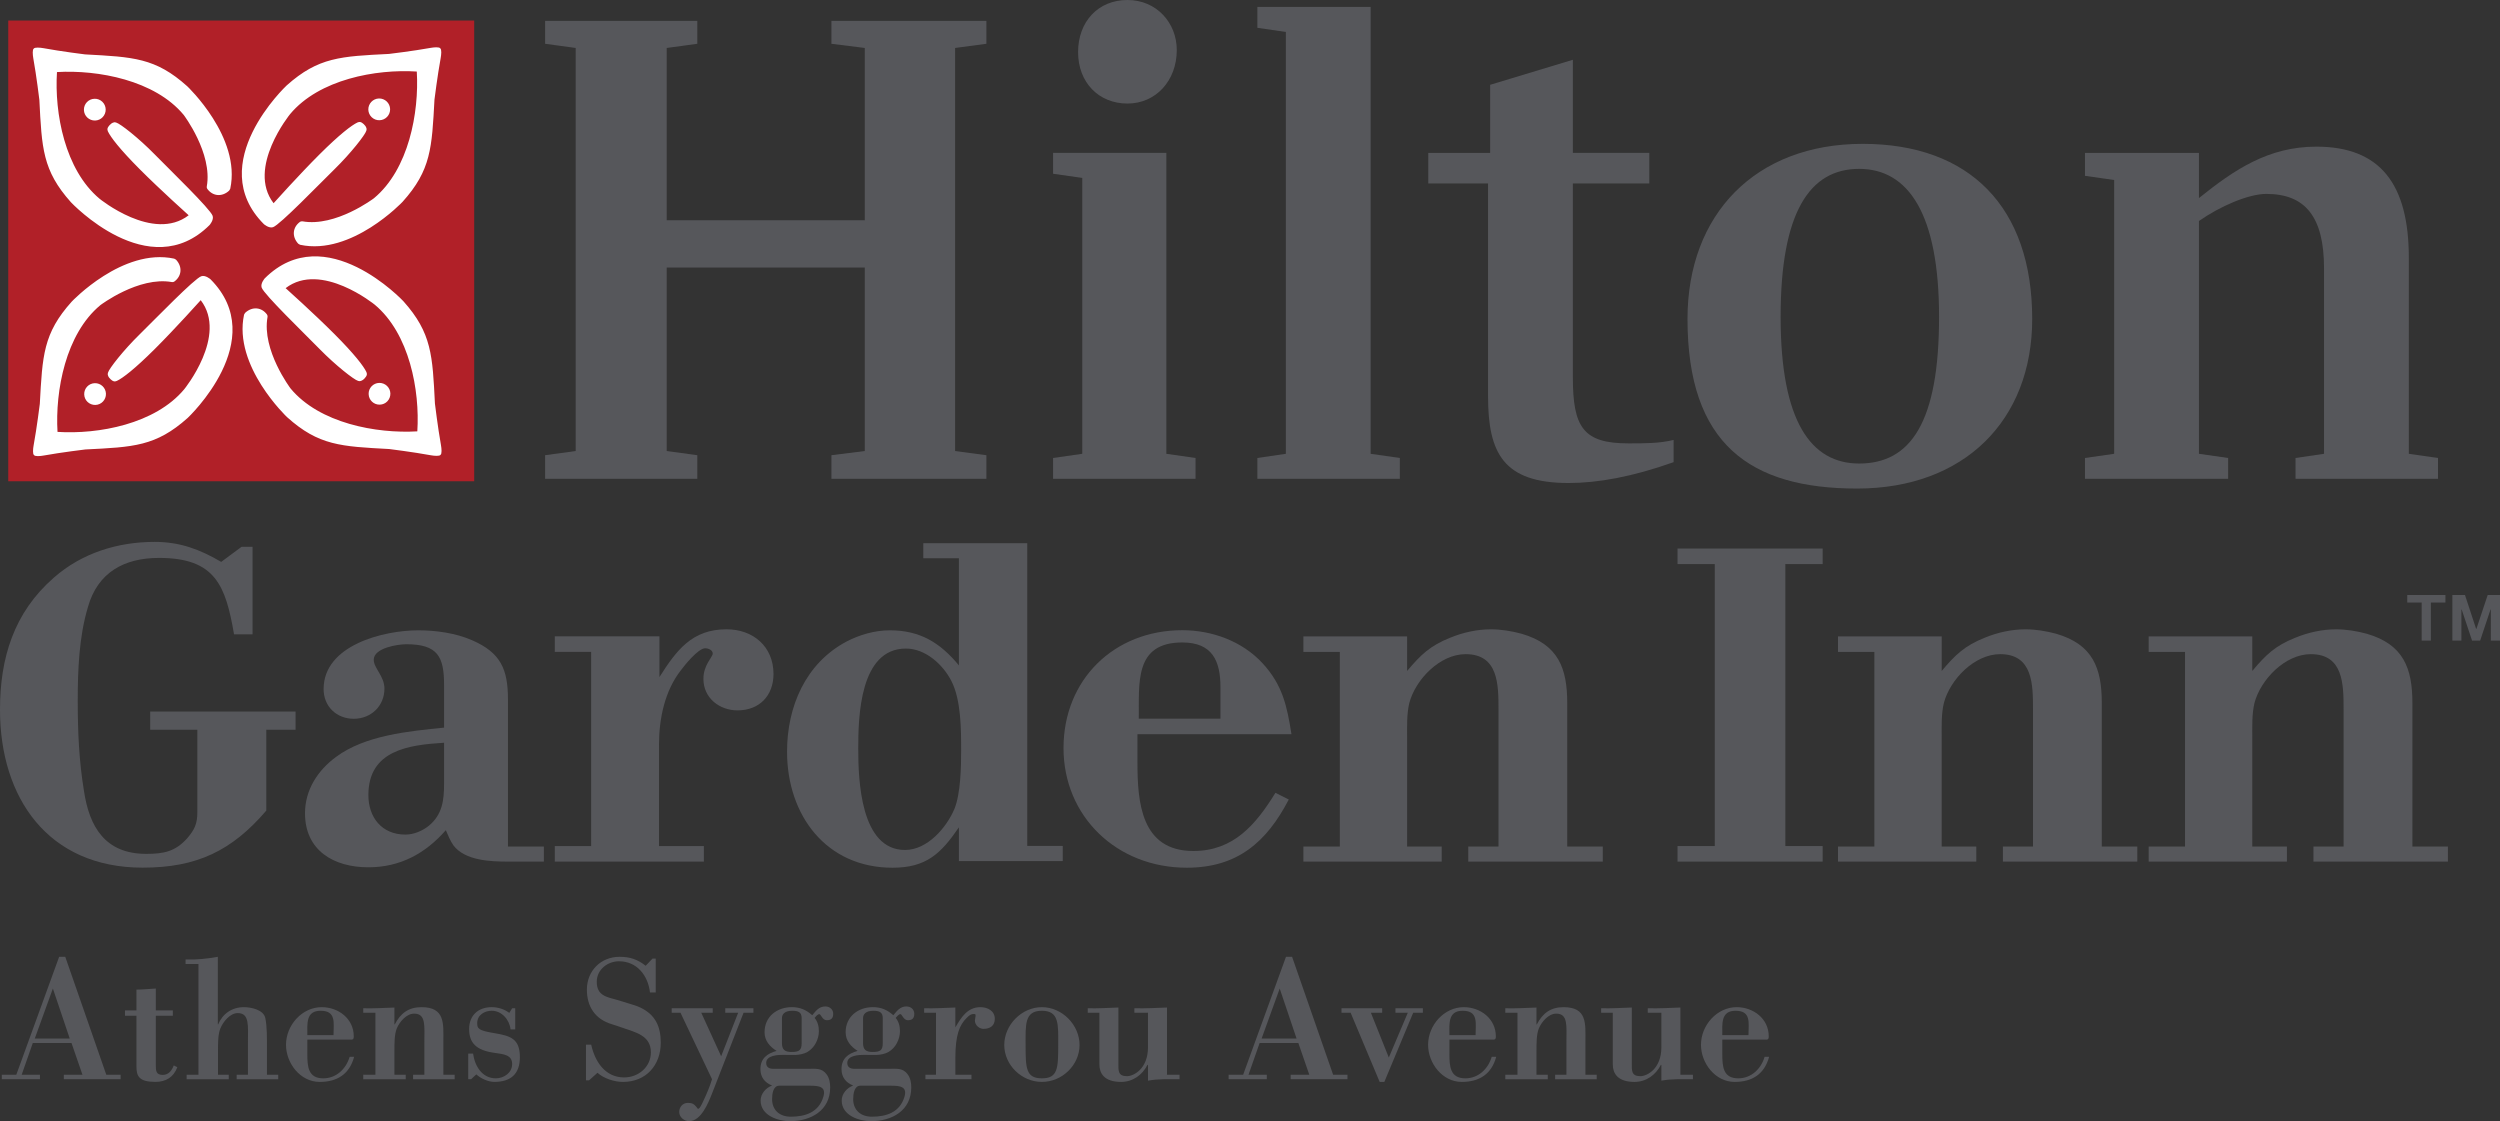 <?xml version="1.0" encoding="UTF-8"?>
<svg id="Layer_2" data-name="Layer 2" xmlns="http://www.w3.org/2000/svg" viewBox="0 0 2122.94 952.08">
  <rect x="0" y="0" width="2122.94" height="952.08" fill="#333333" stroke="none"/>
  <defs>
    <style>
      .cls-1 {
        fill: #fff;
      }

      .cls-2 {
        fill: #56575b;
      }

      .cls-3 {
        fill: #b12028;
      }
    </style>
  </defs>
  <g id="Layer_2-2" data-name="Layer 2">
    <g>
      <rect class="cls-1" x="13.37" y="31.5" width="382.96" height="372.23"/>
      <path class="cls-3" d="M7.01,17.43v391.27h395.67V17.43H7.01ZM28.67,41.27c.87-1.26,5.23-.89,8.18-.37,15.21,2.81,35.37,5.29,35.37,5.29,40.83,2.21,59.83,2.83,86.79,27.07,0,0,45.91,43.3,36.52,86.99-.61,1.02-.52,1.1-1,1.68-6.09,5.58-13.96,4.69-18.49-1.53-.31-.43-.57-1.15-.44-2.09,5.05-28.19-19.61-60.73-19.61-60.73-24.47-29.52-72.88-38.42-107.61-36.39-2.23,34.74,6.65,82.94,36.18,107.58,0,0,45.57,37.15,75.65,14.03,0,0-24.03-21.51-41.63-39.19-16.61-16.68-24.6-27.01-26.98-32.11-.78-1.89-.15-2.89.15-3.46,0,0,1.92-3.37,4.77-4.07.79-.27,1.62-.08,2.14.1,3.5.93,19.12,13.16,32.59,26.92,13.17,13.42,47.4,46.49,49.33,52.31,1.16,3.52-2.61,7.79-2.61,7.79-51.56,51.38-117.76-19.39-117.76-19.39-24.14-27.03-24.69-46.04-26.78-86.88,0,0-2.41-20.16-5.16-35.39-.5-2.95-.86-7.31.4-8.16ZM89.75,92.85c.13,5.1-3.89,9.37-8.99,9.51-5.1.13-9.37-3.9-9.5-8.98-.13-5.14,3.88-9.38,9.01-9.51,5.1-.15,9.33,3.88,9.48,8.98ZM159.34,354.93c-27.03,24.13-46.06,24.71-86.88,26.74,0,0-20.16,2.42-35.39,5.16-2.95.54-7.31.9-8.16-.37-1.29-.86-.9-5.23-.37-8.17,2.78-15.22,5.27-35.36,5.27-35.36,2.23-40.86,2.85-59.84,27.09-86.79,0,0,43.27-45.91,86.99-36.51.99.59,1.09.49,1.66.96,5.6,6.1,4.71,13.96-1.51,18.5-.43.3-1.16.58-2.08.44-28.19-5.05-60.73,19.6-60.73,19.6-29.54,24.47-38.45,72.89-36.39,107.62,34.71,2.23,82.96-6.65,107.58-36.18,0,0,37.16-45.58,14.03-75.66,0,0-21.51,24.03-39.18,41.63-16.69,16.62-27.02,24.59-32.11,26.95-1.92.81-2.89.18-3.48-.09,0,0-3.35-1.95-4.05-4.79-.28-.79-.06-1.63.07-2.17.94-3.47,13.17-19.1,26.94-32.57,13.42-13.17,46.48-47.39,52.32-49.31,3.52-1.17,7.79,2.59,7.79,2.59,51.38,51.56-19.39,117.76-19.39,117.76ZM89.97,334.38c.13,5.1-3.88,9.36-8.98,9.49-5.12.12-9.36-3.88-9.48-9-.15-5.1,3.87-9.35,8.98-9.49,5.1-.12,9.34,3.89,9.48,9ZM243.42,72.56c27.03-24.11,46.05-24.69,86.88-26.77,0,0,20.16-2.39,35.4-5.14,2.95-.52,7.31-.89,8.15.39,1.29.87.9,5.25.37,8.18-2.78,15.21-5.28,35.37-5.28,35.37-2.21,40.83-2.84,59.82-27.07,86.77,0,0-43.29,45.91-86.99,36.51-.99-.59-1.09-.5-1.66-.96-5.6-6.09-4.71-13.96,1.51-18.5.42-.32,1.14-.58,2.08-.47,28.19,5.06,60.73-19.6,60.73-19.6,29.54-24.46,38.45-72.88,36.39-107.59-34.73-2.24-82.94,6.63-107.58,36.14,0,0-37.14,45.6-14.03,75.67,0,0,21.53-24.03,39.17-41.63,16.7-16.62,27.03-24.59,32.13-26.96,1.89-.82,2.91-.17,3.48.11,0,0,3.35,1.93,4.07,4.79.25.79.05,1.61-.09,2.13-.94,3.5-13.19,19.12-26.94,32.61-13.42,13.15-46.48,47.39-52.31,49.32-3.52,1.16-7.77-2.61-7.77-2.61-51.39-51.56,19.37-117.76,19.37-117.76ZM312.77,93.13c-.11-5.1,3.9-9.35,9.01-9.51,5.1-.11,9.35,3.89,9.5,9,.13,5.09-3.9,9.35-9.01,9.48-5.1.15-9.33-3.87-9.5-8.97ZM374.09,386.24c-.86,1.26-5.23.9-8.18.37-15.21-2.79-35.37-5.3-35.37-5.3-40.82-2.21-59.83-2.86-86.77-27.08,0,0-45.91-43.3-36.53-86.99.6-.98.51-1.08.99-1.64,6.09-5.6,13.96-4.72,18.51,1.49.29.44.57,1.17.44,2.09-5.04,28.18,19.59,60.73,19.59,60.73,24.47,29.53,72.89,38.44,107.61,36.39,2.23-34.74-6.65-82.95-36.17-107.57,0,0-45.59-37.15-75.66-14.04,0,0,24.03,21.51,41.64,39.19,16.62,16.68,24.6,27.02,26.98,32.09.79,1.93.14,2.93-.15,3.47,0,0-1.92,3.4-4.77,4.07-.79.3-1.62.07-2.14-.05-3.5-.95-19.12-13.21-32.61-26.96-13.15-13.43-47.36-46.47-49.32-52.31-1.16-3.51,2.62-7.79,2.62-7.79,51.56-51.38,117.76,19.41,117.76,19.41,24.14,27.02,24.69,46.02,26.77,86.88,0,0,2.42,20.13,5.14,35.37.52,2.95.89,7.3-.39,8.17ZM313.03,334.62c-.15-5.09,3.88-9.33,8.97-9.47,5.1-.12,9.36,3.91,9.5,8.98.13,5.12-3.88,9.37-8.98,9.49-5.1.14-9.36-3.86-9.48-9Z"/>
      <g>
        <g>
          <path class="cls-2" d="M226.14,619.7v68.63c-29.27,34.14-58.94,48.46-105.01,48.46-80.4,0-121.13-59.33-121.13-134.1,0-43.83,11.7-82.45,45.63-112.07,23.76-21,54.37-30.46,85.69-30.46,21.54,0,38.51,6.41,56.52,16.99l17.28-12.8h9.35v74.29h-15.73c-7.13-41.28-15.78-64.87-63.64-64.87-29.81,0-52.09,12.39-60.39,41.6-7.59,25.12-8.7,53.57-8.7,79.79s1.11,51.15,5.27,76.34c4.54,30.73,18.1,53.59,52.86,53.59,14.72,0,24.56-1.86,34.73-13.12,6.41-7.5,8.7-12.41,8.7-22.17v-70.1h-40.03v-15.49h123.45v15.49h-24.88Z"/>
          <path class="cls-2" d="M377.09,630.72v35.06c0,13.93-1.53,25.97-12.86,35.38-5.65,4.51-12.86,7.55-20.03,7.55-20.02,0-31.38-14.66-31.38-33.54,0-38.08,34.04-42.59,64.28-44.45ZM461.84,731.65v-12.78h-30.5v-125.1c0-25.23-6.02-39.54-30.51-50.12-13.97-6.12-30.92-8.4-45.63-8.4-29.49,0-80.4,12.57-80.4,49.89,0,14.69,10.93,25.23,25.62,25.23s26.04-10.91,26.04-25.62c0-10.57-9.09-17.34-9.09-24.49,0-10.2,20.79-13.19,27.6-13.19,26.83,0,32.13,10.56,32.13,34.67v36.14c-29.88,3.04-66.91,6.42-91.76,24.89-15.42,11.33-26.33,27.88-26.33,47.86,0,31.65,24.46,45.86,53.81,45.86,26.85,0,48.39-11.63,65.77-31.52,1.89,4.49,3.77,9.02,6.38,12.8,9.81,13.12,31.67,13.88,46.37,13.88h30.5Z"/>
          <path class="cls-2" d="M626.34,603.24c-15.45,0-29.01-10.54-29.01-26.73,0-12.06,7.9-18.46,7.9-21.5s-3.75-4.51-6.41-4.51c-6.01,0-17.72,14.73-20.74,18.83-13.59,17.36-18.47,41.05-18.47,62.87v86.24h38.09v13.21h-126.59v-13.21h30.87v-164.9h-30.87v-13.16h88.86v34.59c14.34-22.56,27.53-40.59,56.95-40.59,22.58,0,39.91,14.62,39.91,37.96,0,18.44-12.06,30.89-30.5,30.89Z"/>
          <path class="cls-2" d="M769.29,550.74c16.62,0,31.38,13.53,38.56,27.45,8.33,16.14,8.33,41.3,8.33,59.35,0,13.56-.39,36.1-5.66,49.27-6.81,16.14-23.09,34.97-41.98,34.97-37.86,0-39.74-59.42-39.74-86.1s1.16-84.94,40.49-84.94ZM902.47,731.17v-12.82h-30.14v-257.05h-88.29v12.74h30.25v91c-15.88-19.22-32.92-29.79-58.64-29.79-12.86,0-25.7,3.78-36.63,9.44-34.91,18.46-50.67,55.27-50.67,93.63,0,54.12,33.4,98.53,89.56,98.53,28.77,0,41.2-12.09,56.37-34.32v28.64h88.17Z"/>
          <path class="cls-2" d="M1036.39,610.3h-69.36c.39-30.09-4.12-64.74,36.97-64.74,25.58,0,32.39,15.82,32.39,38.03v26.7ZM1096.68,623.49c-3.8-24.1-7.57-41.81-24.52-60.24-17.34-18.8-42.94-28.1-68.17-28.1-58.06,0-100.88,42.06-100.88,100.07s45.12,101.62,104.66,101.62c42.91,0,67.78-21.69,86.63-57.92l-11.33-5.69c-16.53,26.8-35.41,49.41-69.71,49.41-44.48,0-47.47-41.46-47.47-75.4v-23.76h130.79Z"/>
          <path class="cls-2" d="M1246.82,731.65v-12.78h25.67v-116.3c0-21.09,0-47.08-27.93-47.08-21.78,0-42.5,21.46-47.79,41.42-2.26,9.42-1.89,19.57-1.89,28.98v92.98h29.38v12.78h-117.44v-12.78h30.94v-165.25h-30.94v-13.21h88.07v29.35c11.7-13.9,19.59-21.44,36.54-28.21,10.93-4.52,22.95-7.15,34.62-7.15,8.66,0,17.73,1.5,26.01,3.75,31.29,9.05,38.79,29.4,38.79,58.75v121.97h30.18v12.78h-114.21Z"/>
          <path class="cls-2" d="M1424.52,731.65v-13.21h31.61v-239.45h-31.61v-13.19h123.23v13.19h-31.68v239.45h31.68v13.21h-123.23Z"/>
          <path class="cls-2" d="M1700.82,731.65v-12.78h25.55v-116.3c0-21.09,0-47.08-27.86-47.08-21.85,0-42.54,21.46-47.82,41.42-2.26,9.42-1.86,19.57-1.86,28.98v92.98h29.38v12.78h-117.43v-12.78h30.89v-165.25h-30.89v-13.21h88.06v29.35c11.7-13.9,19.59-21.44,36.51-28.21,10.91-4.52,22.95-7.15,34.65-7.15,8.66,0,17.68,1.5,26.01,3.75,31.29,9.05,38.77,29.4,38.77,58.75v121.97h30.16v12.78h-114.12Z"/>
          <path class="cls-2" d="M1964.54,731.65v-12.78h25.58v-116.3c0-21.09,0-47.08-27.83-47.08-21.82,0-42.52,21.46-47.84,41.42-2.23,9.42-1.86,19.57-1.86,28.98v92.98h29.4v12.78h-117.39v-12.78h30.87v-165.25h-30.87v-13.21h87.99v29.35c11.63-13.9,19.57-21.44,36.49-28.21,10.96-4.52,23-7.15,34.67-7.15,8.68,0,17.73,1.5,26.01,3.75,31.26,9.05,38.79,29.4,38.79,58.75v121.97h30.14v12.78h-114.14Z"/>
        </g>
        <path class="cls-2" d="M2044.18,505.28h32.42v6.39h-12.38v32.29h-7.79v-32.29h-12.25v-6.39ZM2122.94,505.28v38.68h-7.79v-26.43h-.26l-8.8,26.43h-6.89l-8.81-26.43h-.25v26.43h-7.66v-38.68h10.72l9.44,28.72h.26l9.57-28.72h10.47Z"/>
      </g>
      <g>
        <path class="cls-2" d="M811.06,40.72v342.28l26.56,3.55v20.06h-131.6v-20.06l28.32-3.55v-155.79h-168.19v155.79l25.98,3.55v20.06h-129.24v-20.06l25.97-3.55V40.72l-25.97-3.54v-19.47h129.24v19.47l-25.98,3.54v146.35h168.19V40.72l-28.32-3.54v-19.47h131.6v19.47l-26.56,3.54Z"/>
        <path class="cls-2" d="M990.43,385.36l24.79,3.55v17.7h-120.98v-17.7l24.79-3.55v-234.28l-24.79-3.54v-17.71h96.19v255.53ZM999.29,42.49c0,25.97-17.71,45.44-41.9,45.44s-41.9-17.7-41.9-43.67S932.6,0,957.39,0s41.9,19.47,41.9,42.49Z"/>
        <path class="cls-2" d="M1067.73,388.91l24.19-3.55V27.15l-24.19-3.54V5.9h96.19v379.46l24.79,3.55v17.7h-120.98v-17.7Z"/>
        <path class="cls-2" d="M1335.63,129.83h64.91v25.97h-64.91v164.65c0,42.49,8.85,56.06,47.21,56.06,14.16,0,26.55,0,38.35-2.94v18.88c-34.82,12.4-64.32,17.71-89.11,17.71-55.48,0-68.46-25.38-68.46-73.77v-180.58h-50.75v-25.97h52.53v-57.83l70.23-21.25v79.08Z"/>
        <path class="cls-2" d="M1725.7,270.87c0,86.16-57.84,144-148.72,144s-144-37.78-144-144c0-89.11,57.84-148.71,148.72-148.71s144,53.7,144,148.71ZM1646.61,269.1c0-87.34-25.97-125.7-67.87-125.7s-66.68,36.59-66.68,125.7,25.97,124.52,66.68,124.52c43.68,0,67.87-34.82,67.87-124.52Z"/>
        <path class="cls-2" d="M2070.3,388.91v17.7h-120.98v-17.7l24.19-3.55v-157.56c0-43.67-15.93-63.14-48.98-63.14-15.34,0-39.54,10.62-57.24,23.01v197.69l24.79,3.55v17.7h-121.57v-17.7l24.79-3.55v-232.51l-24.79-3.54v-19.47h96.79v38.36c30.1-24.2,59.02-43.67,99.73-43.67,54.3,0,78.49,31.87,78.49,94.42v166.42l24.79,3.55Z"/>
      </g>
      <g>
        <path class="cls-2" d="M1.52,916.45v-3.81h12.33l36.38-100.15h5.18l34.85,100.15h12.18v3.81h-48.25v-3.81h15.83l-9.29-26.94H27.85l-9.44,26.94h15.52v3.81H1.52ZM29.53,881.91h29.69l-14.32-42.48-15.37,42.48Z"/>
        <path class="cls-2" d="M115.87,840.35c5.48,0,10.96-.61,16.44-.92v18.57h14.46v4.56h-14.46v41.86c0,4.87.15,8.37,5.94,8.37,4.87,0,7.77-3.81,9.28-8.06l3.05,1.52c-3.19,8.52-9.74,12.47-18.57,12.47-13.85,0-16.14-4.72-16.14-13.09v-43.08h-9.74v-4.56h9.74v-17.65Z"/>
        <path class="cls-2" d="M158.48,916.45v-3.81h10.05v-94.06h-10.96v-3.81c9.29.3,18.42-.61,27.4-2.28v57.38h.3c3.81-9.13,11.73-14.61,21.92-14.61,5.94,0,16.6,2.14,18.12,9.29,1.51,7.46,1.36,16.89,1.36,24.51v23.59h9.6v3.81h-35.31v-3.81h9.59v-27.39c0-14.16,1.52-24.97-8.68-24.97-6.55,0-12.48,7.46-14.77,13.1-1.98,5.01-1.98,12.02-1.98,19.18v20.09h9.13v3.81h-35.77Z"/>
        <path class="cls-2" d="M260.98,882.82v12.18c0,10.65.61,20.7,13.55,20.7,10.96,0,19.33-7.92,22.38-18.27h3.81c-3.96,14.77-14.46,21.31-29.23,21.31-16.6,0-28.62-15.98-28.62-31.51,0-16.74,13.7-31.97,30.29-31.97,14.16,0,27.25,9.74,27.25,24.81,0,3.19-1.37,2.74-3.81,2.74h-35.62ZM283.21,879.01c0-10.2,2.59-20.7-10.96-20.7-12.64,0-11.27,11.11-11.27,20.7h22.23Z"/>
        <path class="cls-2" d="M334.94,869.87h.31c4.87-9.44,11.72-14.61,22.68-14.61,20.25,0,18.57,14.16,18.57,29.23v28.16h9.59v3.81h-35.31v-3.81h9.59v-27.39c0-14.16,1.52-24.51-8.68-24.51-6.54,0-12.47,7-14.77,12.64-1.98,5.01-1.98,12.02-1.98,19.18v20.09h9.59v3.81h-36.07v-3.81h10.35v-52.66h-10.35v-3.81c7.76.3,17.05-.31,26.48-.61v14.31Z"/>
        <path class="cls-2" d="M400.05,916.45h-2.44v-21.77h4.11c1.52,10.81,7.77,21.01,19.33,21.01,6.7,0,13.86-4.56,13.86-12.18s-7.01-8.37-14.92-9.44c-15.68-2.14-21.61-8.52-21.61-20.25s7.91-18.57,19.18-18.57c5.33,0,10.65,1.68,14.92,4.87l2.44-3.95h2.59v17.96h-3.96c-.91-8.22-7.46-15.83-15.98-15.83-5.94,0-12.33,3.5-12.33,10.5,0,4.57.76,6.24,14.46,8.52,13.86,2.28,21.77,4.72,21.77,20.4,0,14.61-8.06,21-21.77,21-5.02,0-11.56-2.89-15.22-6.39l-4.42,4.1Z"/>
        <path class="cls-2" d="M500.2,917.37h-2.59v-30.29h4.41c3.2,14.46,11.88,27.85,28.01,27.85,12.03,0,22.69-8.82,22.69-21.31,0-14.15-12.64-16.89-24.05-20.85-3.05-1.06-6.09-2.13-9.14-3.04-14.15-4.27-21.16-14.92-21.16-29.38,0-15.98,11.88-27.85,27.71-27.85,8.82,0,15.22,2.13,22.22,7.6l5.79-6.09h2.73v28.77h-4.87c-1.67-14.46-11.1-26.49-26.33-26.49-9.74,0-18.87,7.16-18.87,17.36,0,11.73,8.06,12.94,17.5,15.52,3.81,1.07,6.86,2.14,9.44,2.9,3.05.91,6.86,1.98,10.05,3.5,12.79,6.09,17.36,16.14,17.36,29.84,0,19.18-12.48,33.33-32.12,33.33-7.15,0-16.28-2.89-21.61-7.76l-7.15,6.39Z"/>
        <path class="cls-2" d="M577.84,859.99h-7.46v-3.81h34.85v3.81h-9.74l16.89,36.98,14.46-36.98h-10.96v-3.81h23.9v3.81h-8.37l-26.79,68.64c-3.2,8.07-9.29,23.44-19.48,23.44-4.27,0-8.37-3.5-8.37-7.77s3.04-7.76,7.31-7.76c3.8,0,5.17.91,7.45,3.65,1.07,1.37,1.52,4.26,6.4-6.7,2.59-5.63,5.02-11.41,6.7-17.05l-26.79-56.47Z"/>
        <path class="cls-2" d="M685.32,907.62c7.15,0,12.48-1.06,16.74,4.87,2.29,3.2,2.9,7.16,2.9,10.96,0,19.64-16.43,28.62-34.1,28.62-10.35,0-24.96-4.87-24.96-17.51,0-5.94,4.56-10.81,9.74-12.78-6.09-2.28-9.9-7-9.9-13.86,0-9.13,5.63-13.24,13.69-15.52-5.78-3.65-10.19-8.68-10.19-15.83,0-13.4,10.65-21.32,23.14-21.32,7,0,12.18,2.29,17.36,6.86,3.04-3.65,5.78-7.46,11.1-7.46,3.65,0,6.7,2.44,6.7,6.24s-1.83,5.47-5.48,5.47-5.01-5.17-6.23-5.17c-1.68,0-3.05,2.13-4.11,3.19,2.59,3.04,3.65,7,3.65,11.27,0,6.85-3.65,14.15-9.74,17.65-6.24,3.5-14.01,2.44-20.39,2.44-4.42,0-14.61.31-14.61,6.86,0,3.8,2.73,5.01,6.09,5.01h28.61ZM661.73,921.94c-5.33,0-6.09,7.31-6.09,11.41,0,9.59,6.69,14.92,15.83,14.92,12.32,0,23.74-3.65,27.7-16.89,2.59-8.68-3.65-9.44-11.57-9.44h-25.87ZM664.01,885.7c0,5.48,2.28,7.61,8.06,7.61,6.55,0,8.68-1.37,8.68-7.61v-21.15c0-5.02-2.9-6.24-8.06-6.24-6.4,0-8.68,3.04-8.68,6.24v21.15Z"/>
        <path class="cls-2" d="M754.18,907.62c7.15,0,12.48-1.06,16.74,4.87,2.29,3.2,2.9,7.16,2.9,10.96,0,19.64-16.43,28.62-34.1,28.62-10.35,0-24.96-4.87-24.96-17.51,0-5.94,4.56-10.81,9.74-12.78-6.09-2.28-9.9-7-9.9-13.86,0-9.13,5.63-13.24,13.69-15.52-5.78-3.65-10.19-8.68-10.19-15.83,0-13.4,10.65-21.32,23.14-21.32,7,0,12.18,2.29,17.36,6.86,3.04-3.65,5.78-7.46,11.1-7.46,3.65,0,6.7,2.44,6.7,6.24s-1.83,5.47-5.48,5.47-5.01-5.17-6.23-5.17c-1.68,0-3.05,2.13-4.11,3.19,2.59,3.04,3.65,7,3.65,11.27,0,6.85-3.65,14.15-9.74,17.65-6.24,3.5-14.01,2.44-20.39,2.44-4.42,0-14.61.31-14.61,6.86,0,3.8,2.73,5.01,6.09,5.01h28.61ZM730.6,921.94c-5.33,0-6.09,7.31-6.09,11.41,0,9.59,6.69,14.92,15.83,14.92,12.32,0,23.74-3.65,27.7-16.89,2.59-8.68-3.65-9.44-11.57-9.44h-25.87ZM732.88,885.7c0,5.48,2.28,7.61,8.06,7.61,6.55,0,8.68-1.37,8.68-7.61v-21.15c0-5.02-2.9-6.24-8.06-6.24-6.4,0-8.68,3.04-8.68,6.24v21.15Z"/>
        <path class="cls-2" d="M811.27,872.46c4.87-8.37,10.19-17.2,21.31-17.2,5.94,0,12.18,3.05,12.18,9.9,0,5.94-4.1,8.52-9.59,8.52-3.65,0-7.31-3.19-7.31-7,0-.6.15-1.52.31-2.28.45-2.44.6-3.35-1.06-3.35-2.9,0-4.42,1.51-6.4,3.5-5.78,5.78-9.44,14-9.44,33.94v14.15h13.69v3.81h-39.11v-3.81h8.97v-52.66h-10.05v-3.81c7.92.3,17.2-.31,26.49-.61v16.89Z"/>
        <path class="cls-2" d="M884.76,855.26c17.2,0,31.97,15.07,31.97,32.12s-14.77,31.35-31.97,31.35-31.96-14.31-31.96-31.35,14.77-32.12,31.96-32.12ZM884.76,858.31c-14.91,0-13.85,11.87-13.85,29.07,0,19.79.31,28.31,13.85,28.31s13.86-8.52,13.86-28.31c0-17.2,1.06-29.07-13.86-29.07Z"/>
        <path class="cls-2" d="M974.84,904.28h-.45c-4.27,8.52-12.48,14.46-22.38,14.46-14.61,0-18.42-7.6-18.42-14.77v-43.98h-9.9v-3.81c7.61.3,16.9-.31,26.03-.61v47.34c0,6.24-.46,10.96,7.31,10.96,5.63,0,17.81-6.24,17.81-24.51v-29.37h-11.56v-3.81c9.28.3,18.57-.31,27.7-.61v57.08h10.65v3.81c-8.97,0-17.96-.45-26.79,1.22v-13.4Z"/>
        <path class="cls-2" d="M1043.32,916.45v-3.81h12.33l36.38-100.15h5.18l34.85,100.15h12.18v3.81h-48.25v-3.81h15.83l-9.29-26.94h-32.88l-9.44,26.94h15.52v3.81h-32.42ZM1071.33,881.91h29.69l-14.32-42.48-15.37,42.48Z"/>
        <path class="cls-2" d="M1173.71,856.18v3.81h-9.59l15.23,38.05,16.13-38.05h-10.5v-3.81h23.29v3.81h-8.22l-24.51,58.75h-3.96l-24.66-58.75h-7.76v-3.81h34.55Z"/>
        <path class="cls-2" d="M1230.81,882.82v12.18c0,10.65.6,20.7,13.55,20.7,10.96,0,19.33-7.92,22.37-18.27h3.81c-3.96,14.77-14.46,21.31-29.23,21.31-16.59,0-28.61-15.98-28.61-31.51,0-16.74,13.69-31.97,30.29-31.97,14.15,0,27.24,9.74,27.24,24.81,0,3.19-1.36,2.74-3.8,2.74h-35.62ZM1253.03,879.01c0-10.2,2.58-20.7-10.96-20.7-12.64,0-11.27,11.11-11.27,20.7h22.23Z"/>
        <path class="cls-2" d="M1304.75,869.87h.31c4.87-9.44,11.72-14.61,22.68-14.61,20.25,0,18.57,14.16,18.57,29.23v28.16h9.59v3.81h-35.31v-3.81h9.59v-27.39c0-14.16,1.52-24.51-8.68-24.51-6.54,0-12.47,7-14.77,12.64-1.98,5.01-1.98,12.02-1.98,19.18v20.09h9.59v3.81h-36.07v-3.81h10.35v-52.66h-10.35v-3.81c7.76.3,17.05-.31,26.48-.61v14.31Z"/>
        <path class="cls-2" d="M1410.8,904.28h-.45c-4.27,8.52-12.48,14.46-22.38,14.46-14.61,0-18.42-7.6-18.42-14.77v-43.98h-9.9v-3.81c7.61.3,16.9-.31,26.03-.61v47.34c0,6.24-.46,10.96,7.31,10.96,5.63,0,17.81-6.24,17.81-24.51v-29.37h-11.56v-3.81c9.28.3,18.57-.31,27.7-.61v57.08h10.65v3.81c-8.97,0-17.96-.45-26.79,1.22v-13.4Z"/>
        <path class="cls-2" d="M1462.54,882.82v12.18c0,10.65.61,20.7,13.55,20.7,10.96,0,19.33-7.92,22.38-18.27h3.81c-3.96,14.77-14.46,21.31-29.23,21.31-16.6,0-28.62-15.98-28.62-31.51,0-16.74,13.7-31.97,30.29-31.97,14.16,0,27.25,9.74,27.25,24.81,0,3.19-1.37,2.74-3.81,2.74h-35.62ZM1484.76,879.01c0-10.2,2.59-20.7-10.96-20.7-12.64,0-11.27,11.11-11.27,20.7h22.23Z"/>
      </g>
    </g>
  </g>
</svg>